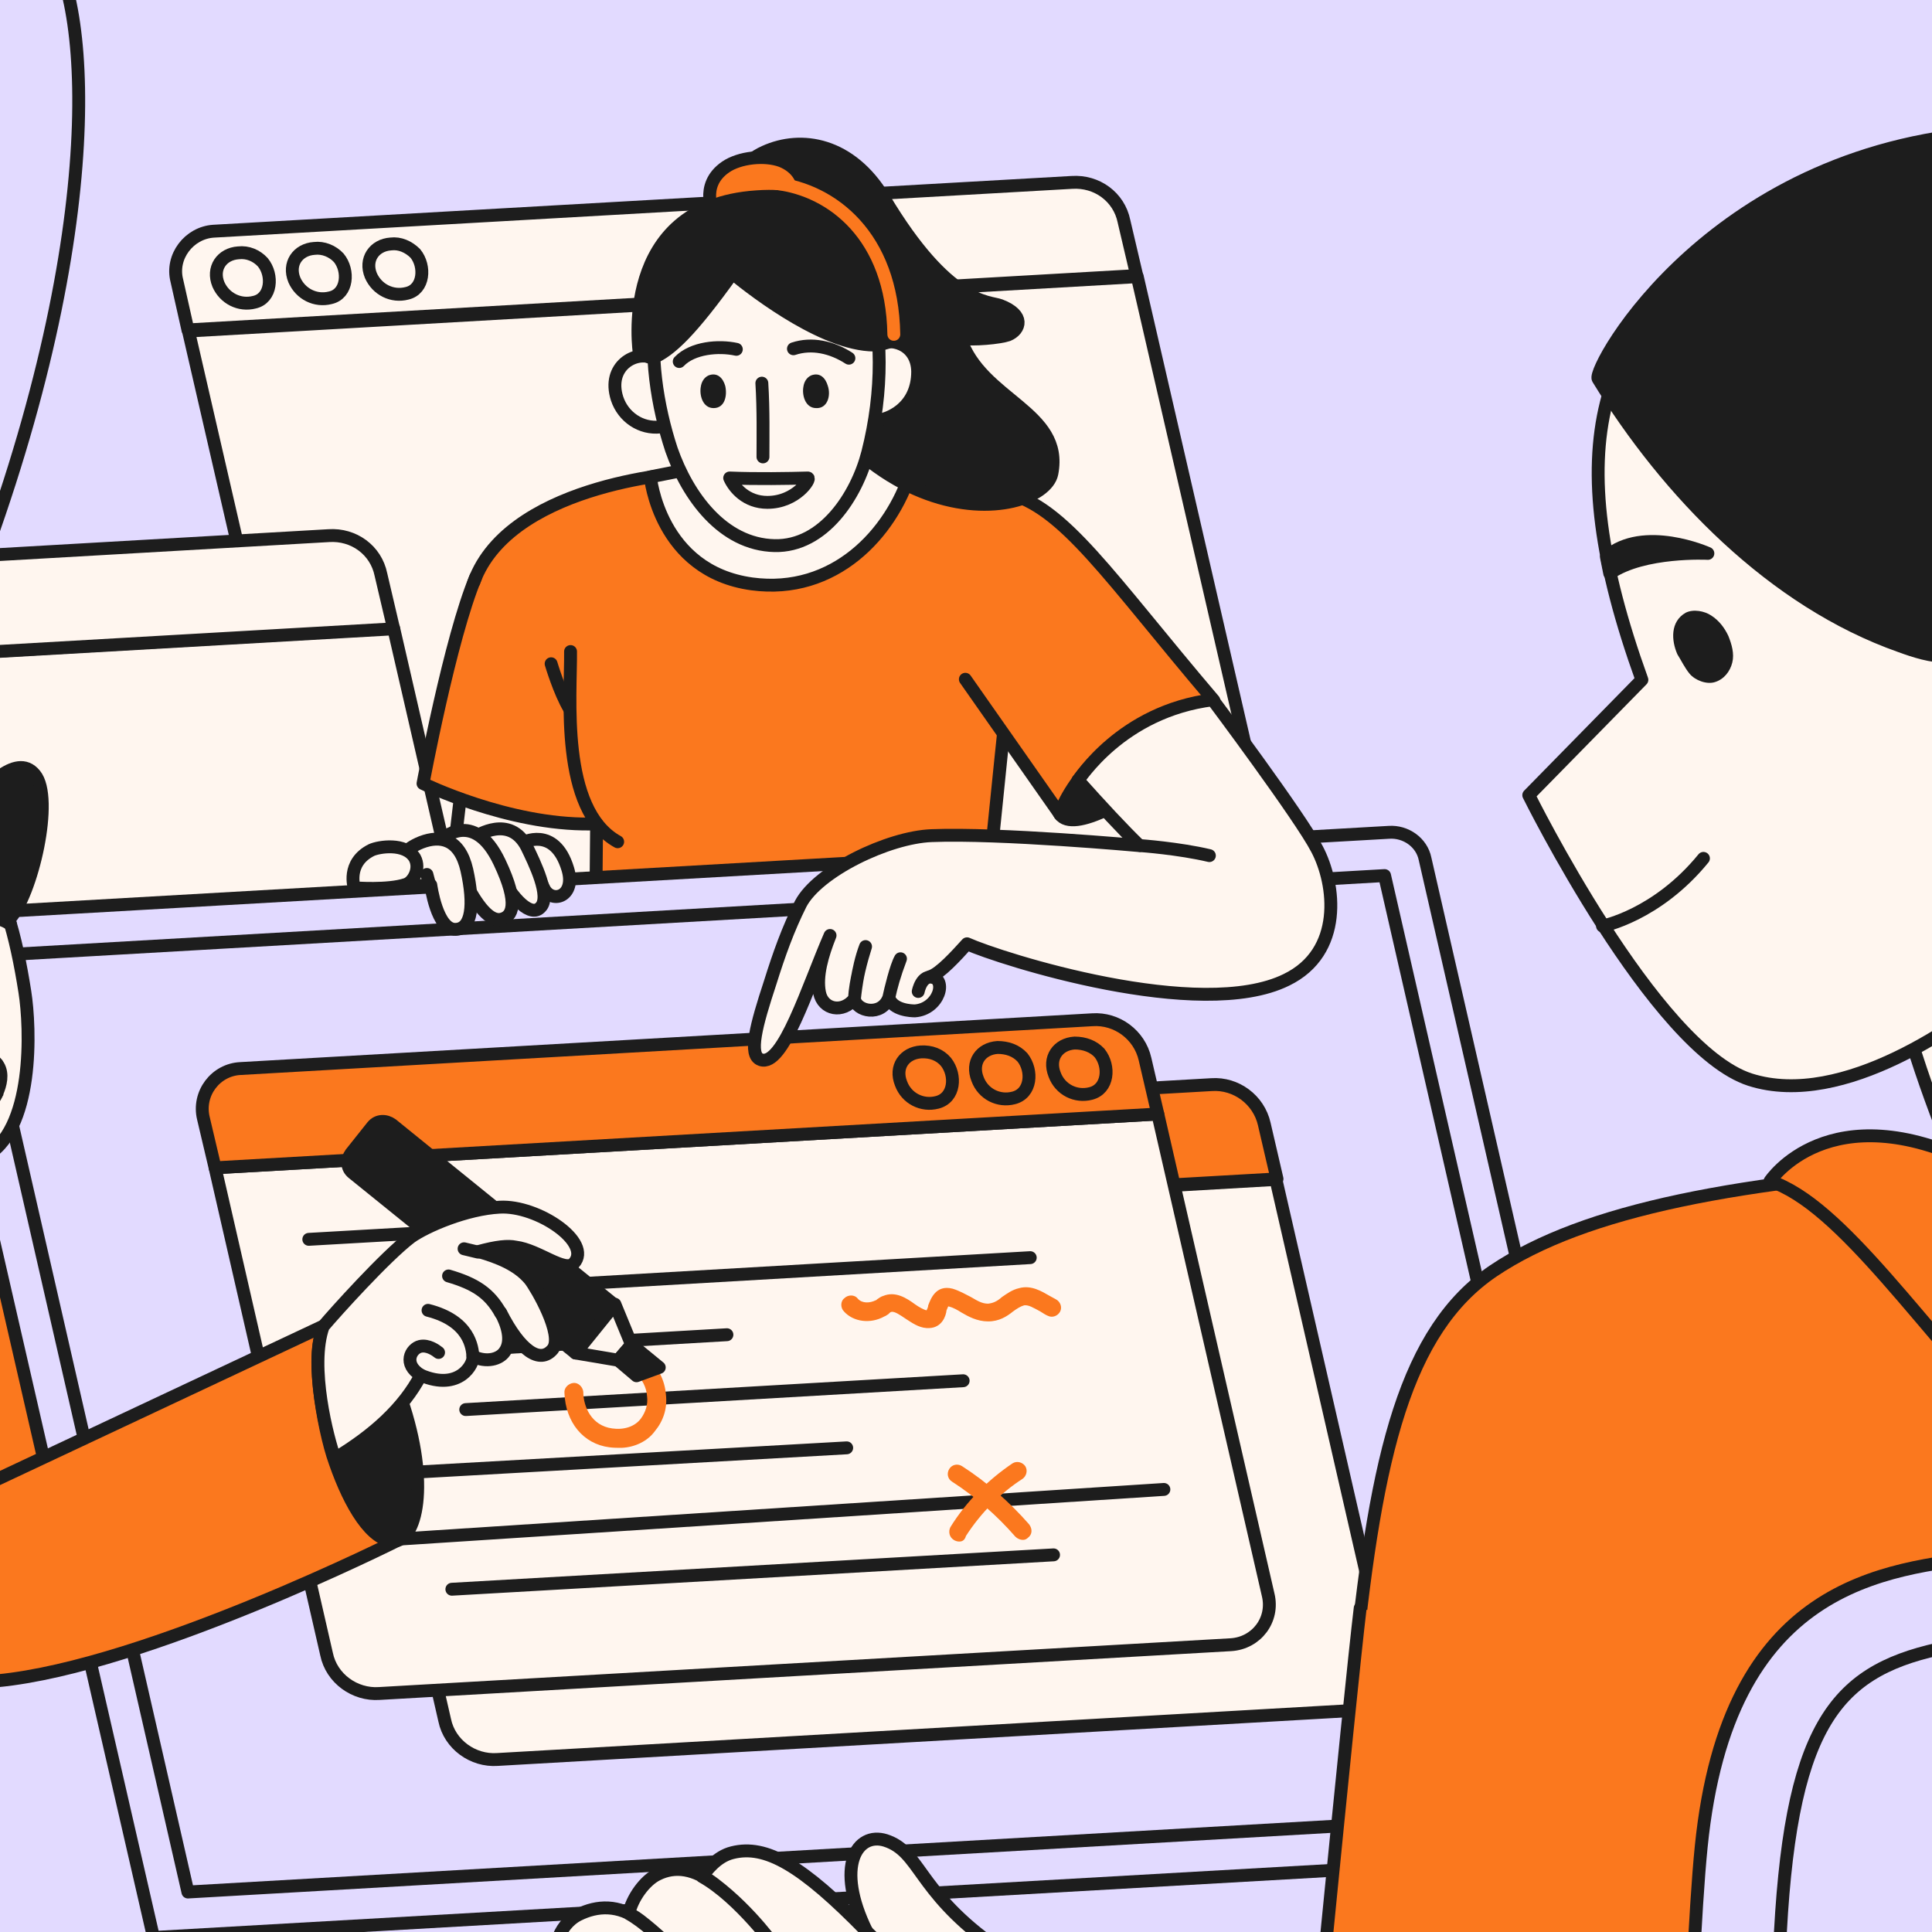 <svg width="150" height="150" viewBox="0 0 150 150" fill="none" xmlns="http://www.w3.org/2000/svg">
<rect x="0" y="0" width="150" height="150" fill="#808080" stroke="none"/>
<g clip-path="url(#clip0_1_6095)">
<rect width="150" height="150" fill="white"/>
<mask id="mask0_1_6095" style="mask-type:alpha" maskUnits="userSpaceOnUse" x="-81" y="-85" width="368" height="381">
<path d="M286 -83.871H-79.957V295H286V-83.871Z" fill="#F7F4FF" stroke="#1D1D1D" stroke-miterlimit="10" stroke-linecap="round" stroke-linejoin="round"/>
</mask>
<g mask="url(#mask0_1_6095)">
<path d="M286 -83.871H-79.957V295H286V-83.871Z" fill="#F7F4FF" stroke="#1D1D1D" stroke-miterlimit="10" stroke-linecap="round" stroke-linejoin="round"/>
<path d="M285.957 -84H-80V294.871H285.957V-84Z" fill="#E2DAFF"/>
<path d="M118.952 119.126L-79.957 129.718V196.709L272.051 165.581L118.952 119.126Z" fill="#E2DAFF" stroke="#1D1D1D" stroke-miterlimit="10" stroke-linecap="round" stroke-linejoin="round"/>
<path d="M-29.971 46.108C-27.345 38.659 -7.927 -13.349 2.965 -5.083C6.883 -2.112 8.648 15.626 -0.91 42.319C-9.004 65.008 -33.544 116.5 -41.165 113.357C-48.785 110.214 -35.654 62.124 -29.971 46.108Z" fill="#E2DAFF" stroke="#1D1D1D" stroke-miterlimit="10" stroke-linecap="round" stroke-linejoin="round"/>
<path d="M14.633 25.701L30.994 96.782C31.381 98.676 33.103 99.925 35.041 99.796L101.731 95.964C103.668 95.835 105.046 94.027 104.572 92.132L88.298 21.481L14.633 25.701Z" fill="#FFF6EF" stroke="#1D1D1D" stroke-miterlimit="10" stroke-linecap="round" stroke-linejoin="round"/>
<path d="M13.729 21.783L14.59 25.614L88.255 21.395L87.265 17.176C86.877 15.282 85.155 14.033 83.218 14.162L16.57 17.951C14.676 18.08 13.255 19.931 13.729 21.783Z" fill="#FFF6EF" stroke="#1D1D1D" stroke-miterlimit="10" stroke-linecap="round" stroke-linejoin="round"/>
<path d="M32.242 19.673C33.06 20.663 32.931 22.472 31.596 22.773C30.433 23.075 29.271 22.472 28.797 21.395C28.281 20.147 29.056 19.027 30.347 18.941C31.036 18.855 31.725 19.157 32.242 19.673Z" stroke="#1D1D1D" stroke-miterlimit="10" stroke-linecap="round" stroke-linejoin="round"/>
<path d="M26.301 20.017C27.119 21.008 26.99 22.816 25.655 23.117C24.492 23.419 23.33 22.816 22.856 21.74C22.34 20.491 23.115 19.372 24.406 19.286C25.095 19.2 25.827 19.501 26.301 20.017Z" stroke="#1D1D1D" stroke-miterlimit="10" stroke-linecap="round" stroke-linejoin="round"/>
<path d="M20.402 20.362C21.22 21.352 21.091 23.161 19.756 23.462C18.594 23.764 17.431 23.161 16.958 22.084C16.441 20.836 17.216 19.716 18.508 19.63C19.24 19.544 19.928 19.846 20.402 20.362Z" stroke="#1D1D1D" stroke-miterlimit="10" stroke-linecap="round" stroke-linejoin="round"/>
<path d="M-43.102 53.04L-26.742 124.121C-26.354 126.015 -24.632 127.264 -22.695 127.135L43.996 123.303C45.933 123.174 47.311 121.366 46.837 119.471L30.563 48.777L-43.102 53.04Z" fill="#FFF6EF" stroke="#1D1D1D" stroke-miterlimit="10" stroke-linecap="round" stroke-linejoin="round"/>
<path d="M-44.006 49.208L-43.102 53.04L30.563 48.821L29.573 44.601C29.185 42.707 27.463 41.458 25.526 41.587L-41.164 45.419C-43.059 45.505 -44.394 47.314 -44.006 49.208Z" fill="#FFF6EF" stroke="#1D1D1D" stroke-miterlimit="10" stroke-linecap="round" stroke-linejoin="round"/>
<path d="M-32.511 100.313C-30.401 95.62 -21.532 91.099 -15.547 88.516C-6.377 84.555 2.062 82.316 2.062 82.316L10.931 125.284L-20.886 127.092L-23.039 118.438C-22.996 118.438 -36.601 109.311 -32.511 100.313Z" fill="#FB781E" stroke="#1D1D1D" stroke-miterlimit="10" stroke-linecap="round" stroke-linejoin="round"/>
<path d="M53.51 36.679C53.51 36.679 40.077 37.368 36.934 44.816C35.729 47.658 36.977 51.834 38.872 54.633C42.66 60.316 41.842 69.012 41.842 69.012L76.888 66.989C76.888 66.989 78.137 54.245 79.859 38.918C77.448 38.057 65.909 35.947 53.51 36.679Z" fill="#FB781E" stroke="#1D1D1D" stroke-miterlimit="10" stroke-linecap="round" stroke-linejoin="round"/>
<path d="M87.78 56.915C84.809 58.895 81.968 62.856 82.269 63.2C83.345 64.793 88.081 61.737 89.33 60.832C91.138 59.498 94.841 55.709 94.238 54.547C93.894 54.03 90.277 55.236 87.78 56.915Z" fill="#1D1D1D" stroke="#1D1D1D" stroke-miterlimit="10" stroke-linecap="round" stroke-linejoin="round"/>
<path d="M74.95 52.738L82.312 63.243C82.269 62.598 85.455 55.795 94.238 54.374C86.101 44.816 82.571 39.263 78.093 38.272L70.344 36.593" fill="#FB781E"/>
<path d="M74.95 52.738L82.312 63.243C82.269 62.598 85.455 55.795 94.238 54.374C86.101 44.816 82.571 39.263 78.093 38.272L70.344 36.593" stroke="#1D1D1D" stroke-miterlimit="10" stroke-linecap="round" stroke-linejoin="round"/>
<path d="M50.496 37.024C50.496 37.024 51.185 44.343 58.375 45.333C64.79 46.194 69.182 41.415 70.689 36.679C66.986 35.689 62.121 34.656 62.121 34.656C55.146 36.12 50.496 37.024 50.496 37.024Z" fill="#FFF6EF" stroke="#1D1D1D" stroke-miterlimit="10" stroke-linecap="round" stroke-linejoin="round"/>
<path d="M36.417 56.096L34.825 69.701L46.277 68.625L46.32 63.932L36.417 56.096Z" fill="#FFF6EF" stroke="#1D1D1D" stroke-miterlimit="10" stroke-linecap="round" stroke-linejoin="round"/>
<path d="M45.846 63.975C39.431 64.061 32.844 60.832 32.844 60.832C32.844 60.832 34.954 49.509 36.934 44.816" fill="#FB781E"/>
<path d="M45.846 63.975C39.431 64.061 32.844 60.832 32.844 60.832C32.844 60.832 34.954 49.509 36.934 44.816" stroke="#1D1D1D" stroke-miterlimit="10" stroke-linecap="round" stroke-linejoin="round"/>
<path d="M44.297 50.585C44.34 53.944 43.436 62.856 47.956 65.353" stroke="#1D1D1D" stroke-miterlimit="10" stroke-linecap="round" stroke-linejoin="round"/>
<path d="M42.789 51.533C42.789 51.533 43.435 53.728 44.21 55.02" stroke="#1D1D1D" stroke-miterlimit="10" stroke-linecap="round" stroke-linejoin="round"/>
<path d="M57.298 19.113C56.652 17.004 56.006 13.301 59.365 11.794C62.206 10.503 66.038 11.105 68.621 15.368C73.615 23.72 76.758 23.376 77.662 23.72C79.6 24.452 79.212 25.614 78.265 26.002C77.662 26.217 75.553 26.432 74.563 26.26C76.156 31.082 82.614 31.943 81.666 36.765C80.935 40.382 64.789 43.223 57.298 19.113Z" fill="#1D1D1D" stroke="#1D1D1D" stroke-miterlimit="10" stroke-linecap="round" stroke-linejoin="round"/>
<path d="M62.379 15.023C62.12 16.788 60.14 16.788 58.934 16.659C57.772 16.573 55.189 17.434 55.102 15.367C55.059 14.636 55.275 13.688 56.351 12.957C57.427 12.225 59.365 12.009 60.656 12.483C61.948 12.999 62.465 14.033 62.379 15.023Z" fill="#FB781E" stroke="#1D1D1D" stroke-miterlimit="10" stroke-linecap="round" stroke-linejoin="round"/>
<path d="M68.148 26.777C69.009 26.174 71.205 26.605 71.248 28.843C71.248 31.685 68.966 32.632 67.847 32.675" fill="#FFF6EF"/>
<path d="M68.148 26.777C69.009 26.174 71.205 26.605 71.248 28.843C71.248 31.685 68.966 32.632 67.847 32.675" stroke="#1D1D1D" stroke-miterlimit="10" stroke-linecap="round" stroke-linejoin="round"/>
<path d="M50.711 27.81C49.377 27.164 47.095 28.413 47.913 30.953C48.386 32.374 49.764 33.321 51.271 33.149" fill="#FFF6EF"/>
<path d="M50.711 27.81C49.377 27.164 47.095 28.413 47.913 30.953C48.386 32.374 49.764 33.321 51.271 33.149" stroke="#1D1D1D" stroke-miterlimit="10" stroke-linecap="round" stroke-linejoin="round"/>
<path d="M67.373 35.129C68.579 30.393 68.536 25.528 67.373 22.127C66.038 18.209 62.465 16.143 58.117 16.659C49.334 17.908 49.936 28.241 52.132 34.914C53.381 38.487 56.093 42.276 60.14 42.362C63.929 42.448 66.512 38.487 67.373 35.129Z" fill="#FFF6EF" stroke="#1D1D1D" stroke-miterlimit="10" stroke-linecap="round" stroke-linejoin="round"/>
<path d="M68.234 26.777C64.317 27.035 58.719 22.73 56.868 21.223C53.682 25.657 52.046 27.25 50.625 27.81L49.635 27.423C49.635 27.423 47.87 16.013 58.719 15.281C69.397 14.463 69.139 26.518 69.139 26.518L68.234 26.777Z" fill="#1D1D1D" stroke="#1D1D1D" stroke-miterlimit="10" stroke-linecap="round" stroke-linejoin="round"/>
<path d="M56.308 29.963C56.136 29.36 55.705 28.887 55.016 29.145C54.629 29.317 54.457 29.705 54.414 30.006C54.285 30.652 54.543 31.685 55.404 31.685C56.265 31.685 56.48 30.738 56.308 29.963Z" fill="#1D1D1D"/>
<path d="M64.273 29.963C64.101 29.36 63.67 28.887 62.981 29.145C62.594 29.317 62.422 29.705 62.379 30.006C62.25 30.652 62.508 31.685 63.369 31.685C64.23 31.728 64.531 30.738 64.273 29.963Z" fill="#1D1D1D"/>
<path d="M59.15 29.748C59.279 31.814 59.236 33.967 59.236 35.474" stroke="#1D1D1D" stroke-miterlimit="10" stroke-linecap="round" stroke-linejoin="round"/>
<path d="M59.58 39.004C61.819 39.004 62.981 37.153 62.723 37.11C61.259 37.153 58.676 37.196 56.652 37.11C56.997 37.885 57.944 39.004 59.58 39.004Z" fill="#FFF6EF" stroke="#1D1D1D" stroke-miterlimit="10" stroke-linecap="round" stroke-linejoin="round"/>
<path d="M61.603 27.078C63.024 26.605 64.574 26.949 65.909 27.81" stroke="#1D1D1D" stroke-miterlimit="10" stroke-linecap="round" stroke-linejoin="round"/>
<path d="M57.169 27.121C55.792 26.82 53.768 26.992 52.735 28.069" stroke="#1D1D1D" stroke-miterlimit="10" stroke-linecap="round" stroke-linejoin="round"/>
<path d="M60.312 14.248C64.574 14.765 69.267 18.295 69.396 25.959" stroke="#FB781E" stroke-miterlimit="10" stroke-linecap="round" stroke-linejoin="round"/>
<path d="M168.162 158.176L168.334 160.975C168.42 162.826 167.085 164.419 165.234 164.548L43.822 172.169C43.306 172.212 42.703 172.082 42.186 171.867L14.546 156.798C13.512 156.325 12.738 155.335 12.608 154.215L12.006 150.383L128.38 143.753L168.162 158.176Z" fill="#E2DAFF" stroke="#1D1D1D" stroke-miterlimit="10" stroke-linecap="round" stroke-linejoin="round"/>
<path d="M11.92 150.426L128.294 143.796L110.642 66.687C110.384 65.396 109.135 64.535 107.844 64.621L-3.063 70.95C-4.699 71.036 -5.948 72.629 -5.56 74.265L11.92 150.426Z" fill="#E2DAFF" stroke="#1D1D1D" stroke-miterlimit="10" stroke-linecap="round" stroke-linejoin="round"/>
<path d="M124.118 140.61L107.499 67.979L-2.029 74.265L14.589 146.896L124.118 140.61Z" fill="#E2DAFF" stroke="#1D1D1D" stroke-miterlimit="10" stroke-linecap="round" stroke-linejoin="round"/>
<path d="M167.904 158.521L43.694 166.529C43.177 166.572 42.574 166.442 42.057 166.227L11.963 150.427" stroke="#1D1D1D" stroke-miterlimit="10" stroke-linecap="round" stroke-linejoin="round"/>
<path d="M25.87 95.791L34.524 133.549C34.911 135.444 36.719 136.735 38.614 136.606L104.744 132.818C106.725 132.688 108.103 130.88 107.629 128.943L99.061 91.572L25.87 95.791Z" fill="#FFF6EF" stroke="#1D1D1D" stroke-miterlimit="10" stroke-linecap="round" stroke-linejoin="round"/>
<path d="M25.052 91.874L25.956 95.705L99.147 91.529L98.157 87.267C97.726 85.373 95.961 84.081 94.067 84.21L27.936 87.999C25.999 88.128 24.578 89.979 25.052 91.874Z" fill="#FB781E" stroke="#1D1D1D" stroke-miterlimit="10" stroke-linecap="round" stroke-linejoin="round"/>
<path d="M16.7 90.668L25.354 128.426C25.741 130.32 27.549 131.612 29.444 131.483L95.574 127.694C97.555 127.565 98.932 125.757 98.459 123.819L89.891 86.492L16.7 90.668Z" fill="#FFF6EF" stroke="#1D1D1D" stroke-miterlimit="10" stroke-linecap="round" stroke-linejoin="round"/>
<path d="M15.795 86.836L16.699 90.668L89.891 86.492L88.9 82.23C88.47 80.335 86.705 79.043 84.81 79.173L18.68 82.961C16.742 83.047 15.322 84.899 15.795 86.836Z" fill="#FB781E" stroke="#1D1D1D" stroke-miterlimit="10" stroke-linecap="round" stroke-linejoin="round"/>
<path d="M85.37 81.756C86.188 82.789 86.058 84.554 84.681 84.899C83.518 85.2 82.313 84.597 81.882 83.435C81.366 82.143 82.141 81.067 83.432 80.981C84.207 80.981 84.896 81.239 85.37 81.756Z" stroke="#1D1D1D" stroke-miterlimit="10" stroke-linecap="round" stroke-linejoin="round"/>
<path d="M79.385 82.1C80.203 83.133 80.074 84.899 78.696 85.243C77.534 85.544 76.329 84.942 75.898 83.779C75.381 82.488 76.156 81.411 77.448 81.325C78.18 81.325 78.869 81.54 79.385 82.1Z" stroke="#1D1D1D" stroke-miterlimit="10" stroke-linecap="round" stroke-linejoin="round"/>
<path d="M73.444 82.445C74.262 83.478 74.133 85.243 72.755 85.588C71.593 85.889 70.387 85.286 69.957 84.124C69.44 82.832 70.215 81.756 71.506 81.67C72.281 81.627 72.97 81.885 73.444 82.445Z" stroke="#1D1D1D" stroke-miterlimit="10" stroke-linecap="round" stroke-linejoin="round"/>
<path d="M23.975 96.222L38.269 95.404" stroke="#1D1D1D" stroke-miterlimit="10" stroke-linecap="round" stroke-linejoin="round"/>
<path d="M29.443 100.57L79.988 97.643" stroke="#1D1D1D" stroke-miterlimit="10" stroke-linecap="round" stroke-linejoin="round"/>
<path d="M30.52 105.134L56.438 103.627" stroke="#1D1D1D" stroke-miterlimit="10" stroke-linecap="round" stroke-linejoin="round"/>
<path d="M36.16 109.439L74.779 107.2" stroke="#1D1D1D" stroke-miterlimit="10" stroke-linecap="round" stroke-linejoin="round"/>
<path d="M32.887 114.261L65.737 112.41" stroke="#1D1D1D" stroke-miterlimit="10" stroke-linecap="round" stroke-linejoin="round"/>
<path d="M29.357 119.6L90.364 115.639" stroke="#1D1D1D" stroke-miterlimit="10" stroke-linecap="round" stroke-linejoin="round"/>
<path d="M35.083 123.388L81.797 120.719" stroke="#1D1D1D" stroke-miterlimit="10" stroke-linecap="round" stroke-linejoin="round"/>
<path d="M48.258 112.41C47.956 112.41 47.612 112.41 47.311 112.367C45.287 112.108 43.909 110.429 43.823 108.148C43.78 107.76 44.125 107.416 44.512 107.373C44.9 107.33 45.244 107.674 45.287 108.061C45.287 109.224 45.933 110.688 47.526 110.903C48.43 111.032 49.291 110.774 49.765 110.128C50.109 109.654 50.324 109.052 50.238 108.406C50.195 107.717 49.851 107.071 49.377 106.641C49.076 106.382 49.033 105.909 49.291 105.607C49.506 105.306 49.98 105.22 50.324 105.521C51.099 106.167 51.616 107.157 51.702 108.277C51.831 109.353 51.487 110.343 50.841 111.118C50.281 111.893 49.291 112.367 48.258 112.41Z" fill="#FB781E"/>
<path d="M74.477 119.686C74.348 119.686 74.176 119.643 74.047 119.557C73.702 119.342 73.616 118.911 73.788 118.567C75.037 116.543 76.759 114.864 78.61 113.615C78.955 113.4 79.385 113.529 79.6 113.831C79.816 114.175 79.687 114.606 79.385 114.821C77.706 115.897 76.156 117.447 74.994 119.255C74.908 119.557 74.735 119.686 74.477 119.686Z" fill="#FB781E"/>
<path d="M79.428 119.557C79.213 119.557 78.997 119.471 78.825 119.299C77.404 117.663 75.725 116.199 73.917 115.036C73.573 114.821 73.487 114.39 73.702 114.046C73.917 113.702 74.348 113.615 74.692 113.831C76.629 115.079 78.395 116.629 79.902 118.351C80.16 118.696 80.16 119.126 79.816 119.385C79.729 119.471 79.6 119.557 79.428 119.557Z" fill="#FB781E"/>
<path d="M72.153 103.111C72.11 103.111 72.024 103.111 71.938 103.111C71.292 103.068 70.775 102.68 70.302 102.379C69.914 102.12 69.441 101.776 69.182 101.862C69.139 101.862 69.053 101.948 68.967 102.034C68.881 102.077 68.795 102.163 68.665 102.206C67.589 102.809 66.254 102.637 65.523 101.819C65.264 101.561 65.221 101.044 65.566 100.786C65.824 100.527 66.341 100.484 66.599 100.829C66.943 101.216 67.546 101.173 67.977 100.958C68.02 100.958 68.063 100.915 68.106 100.872C68.235 100.786 68.407 100.657 68.579 100.613C69.527 100.226 70.388 100.786 71.034 101.259C71.335 101.475 71.722 101.69 71.938 101.733C71.981 101.647 72.067 101.475 72.067 101.345C72.239 100.915 72.626 99.709 73.961 100.054C74.521 100.226 74.951 100.484 75.382 100.7C75.899 101.001 76.243 101.216 76.717 101.216C77.104 101.173 77.406 101.044 77.793 100.7C78.18 100.441 78.568 100.14 79.128 100.011C80.075 99.752 80.893 100.269 81.496 100.613C81.668 100.7 81.797 100.786 81.969 100.872C82.314 101.044 82.486 101.475 82.314 101.819C82.141 102.163 81.711 102.336 81.366 102.163C81.151 102.077 80.979 101.948 80.764 101.819C80.204 101.518 79.859 101.302 79.515 101.345C79.214 101.432 78.955 101.604 78.654 101.819C78.18 102.206 77.578 102.594 76.717 102.594C75.856 102.594 75.167 102.206 74.65 101.905C74.306 101.69 74.004 101.518 73.66 101.432C73.66 101.432 73.66 101.432 73.617 101.432C73.574 101.518 73.531 101.647 73.488 101.733C73.445 102.163 73.143 103.068 72.153 103.111Z" fill="#FB781E"/>
<path d="M-14.687 84.124C-17.184 79.431 -19.853 74.782 -19.38 70.175C-18.992 66.214 -15.849 62.038 -11.587 62.038C-2.029 62.081 0.554 68.237 1.932 77.02C2.362 79.733 2.707 87.913 -1.297 89.85C-6.421 92.434 -13.223 86.923 -14.687 84.124Z" fill="#FFF6EF" stroke="#1D1D1D" stroke-miterlimit="10" stroke-linecap="round" stroke-linejoin="round"/>
<path d="M-1.599 86.191C-0.996 85.976 -0.566 85.545 -0.264 84.942C-0.221 84.899 -0.221 84.899 -0.221 84.813C0.037 84.21 0.252 83.392 -0.135 82.747C-0.566 81.886 -1.642 82.531 -2.159 83.005C-2.761 83.565 -3.709 84.555 -3.536 85.459C-3.407 86.191 -2.718 86.406 -2.029 86.234C-1.814 86.277 -1.685 86.277 -1.599 86.191Z" fill="white" stroke="#1D1D1D" stroke-miterlimit="10" stroke-linecap="round" stroke-linejoin="round"/>
<path d="M0.812 71.767C-0.222 71.035 -1.944 70.993 -3.408 72.026" stroke="#1D1D1D" stroke-miterlimit="10" stroke-linecap="round" stroke-linejoin="round"/>
<path d="M-5 65.439C-2.072 63.846 0.081 69.831 0.683 71.424C2.492 69.486 4.214 61.952 2.707 60.144C1.243 58.335 -1.34 61.435 -2.632 62.727C-1.943 61.65 -0.522 56.484 -3.019 55.795C-5.559 55.106 -8.961 59.67 -10.554 61.909C-10.252 60.445 -10.295 57.087 -11.974 56.828C-14.084 56.527 -16.021 62.038 -16.71 64.277C-16.452 63.416 -17.528 60.789 -18.605 60.962C-21.317 61.521 -23.556 70.821 -20.628 77.494C-16.926 75.901 -15.72 80.723 -15.246 79.69C-15.246 78.614 -19.38 66.429 -12.06 67.42C-7.066 68.065 -6.076 65.999 -5 65.439Z" fill="#1D1D1D" stroke="#1D1D1D" stroke-miterlimit="10" stroke-linecap="round" stroke-linejoin="round"/>
<path d="M40.551 65.439C40.551 65.439 43.048 64.061 44.081 67.463C44.727 69.572 42.919 70.175 42.273 69.055C41.67 67.893 40.551 65.439 40.551 65.439Z" fill="#FFF6EF" stroke="#1D1D1D" stroke-miterlimit="10" stroke-linecap="round" stroke-linejoin="round"/>
<path d="M36.934 64.922C37.02 64.922 39.561 63.2 40.895 65.74C41.498 66.989 42.79 69.615 41.972 70.433C41.24 71.251 39.819 69.874 38.7 67.678C37.58 65.482 36.934 64.922 36.934 64.922Z" fill="#FFF6EF" stroke="#1D1D1D" stroke-miterlimit="10" stroke-linecap="round" stroke-linejoin="round"/>
<path d="M34.222 65.224C34.222 65.224 36.762 62.684 38.786 66.946C40.336 70.218 39.776 71.208 38.872 71.38C38.054 71.51 37.106 70.519 35.901 68.065C35.384 66.86 34.394 65.999 34.222 65.224Z" fill="#FFF6EF" stroke="#1D1D1D" stroke-miterlimit="10" stroke-linecap="round" stroke-linejoin="round"/>
<path d="M32.715 65.396C34.179 64.837 35.686 65.095 36.246 67.549C36.848 70.261 36.633 72.113 35.385 72.156C33.921 72.242 33.447 68.711 33.447 68.711L30.562 68.883C30.476 68.927 30.003 66.472 32.715 65.396Z" fill="#FFF6EF" stroke="#1D1D1D" stroke-miterlimit="10" stroke-linecap="round" stroke-linejoin="round"/>
<path d="M28.84 65.999C29.4 65.74 31.466 65.396 32.198 66.602C32.672 67.463 32.069 68.496 31.509 68.668C30.132 69.142 27.505 68.927 27.505 68.927C27.505 68.927 26.86 66.989 28.84 65.999Z" fill="#FFF6EF" stroke="#1D1D1D" stroke-miterlimit="10" stroke-linecap="round" stroke-linejoin="round"/>
<path d="M33.145 67.893L33.361 68.711" stroke="#1D1D1D" stroke-miterlimit="10" stroke-linecap="round" stroke-linejoin="round"/>
<path d="M-33.201 102.078C-33.588 104.489 -33.932 109.913 -26.7 116.888C-18.347 125.025 -7.799 131.225 -0.178 130.493C11.403 129.374 30.95 119.557 30.95 119.557C30.95 119.557 24.621 115.683 25.137 102.939L-1.987 115.683L-21.016 102.766" fill="#FB781E"/>
<path d="M-33.201 102.078C-33.588 104.489 -33.932 109.913 -26.7 116.888C-18.347 125.025 -7.799 131.225 -0.178 130.493C11.403 129.374 30.95 119.557 30.95 119.557C30.95 119.557 24.621 115.683 25.137 102.939L-1.987 115.683L-21.016 102.766" stroke="#1D1D1D" stroke-miterlimit="10" stroke-linecap="round" stroke-linejoin="round"/>
<path d="M25.74 102.68C28.108 101.992 30.303 105.952 31.38 109.311C33.403 115.726 32.198 119.945 30.347 119.643C28.538 119.342 26.902 116.285 25.826 112.97C24.879 109.913 23.846 103.197 25.74 102.68Z" fill="#1D1D1D" stroke="#1D1D1D" stroke-miterlimit="10" stroke-linecap="round" stroke-linejoin="round"/>
<path d="M44.684 105.048L47.698 101.303L30.433 87.31C29.96 86.966 29.314 86.966 28.926 87.439L27.247 89.549C26.903 90.023 26.903 90.668 27.376 91.056L44.684 105.048Z" fill="#1D1D1D" stroke="#1D1D1D" stroke-miterlimit="10" stroke-linecap="round" stroke-linejoin="round"/>
<path d="M47.999 105.608L49.033 104.402L47.741 101.26L44.684 105.048L47.999 105.608Z" fill="#FFF6EF" stroke="#1D1D1D" stroke-miterlimit="10" stroke-linecap="round" stroke-linejoin="round"/>
<path d="M49.42 106.814L51.185 106.168L49.032 104.403L47.999 105.608L49.42 106.814Z" fill="#1D1D1D" stroke="#1D1D1D" stroke-miterlimit="10" stroke-linecap="round" stroke-linejoin="round"/>
<path d="M25.095 102.982C26.042 101.862 29.917 97.557 31.897 96.05C33.103 95.189 36.246 93.855 38.786 93.725C41.757 93.553 46.019 96.481 44.555 98.074C43.866 98.849 41.8 97.04 40.035 96.825C39.432 96.696 38.571 96.782 37.15 97.17C38.657 97.6 40.207 98.203 41.154 99.365C41.628 99.968 43.78 103.628 42.919 104.747C41.929 105.952 40.379 104.876 38.872 101.905C39.346 102.767 39.819 104.101 39.173 104.962C38.786 105.522 37.796 105.823 36.719 105.307C36.806 105.866 35.686 108.062 32.672 106.771C31.338 109.311 29.013 111.42 25.999 113.229C25.439 111.722 23.976 106.082 25.095 102.982Z" fill="#FFF6EF" stroke="#1D1D1D" stroke-miterlimit="10" stroke-linecap="round" stroke-linejoin="round"/>
<path d="M38.872 101.949C38.011 100.399 36.892 99.667 34.825 99.064" stroke="#1D1D1D" stroke-miterlimit="10" stroke-linecap="round" stroke-linejoin="round"/>
<path d="M36.719 105.35C36.676 104.618 36.461 102.551 33.232 101.733" stroke="#1D1D1D" stroke-miterlimit="10" stroke-linecap="round" stroke-linejoin="round"/>
<path d="M37.107 97.213L36.031 96.954" stroke="#1D1D1D" stroke-miterlimit="10" stroke-linecap="round" stroke-linejoin="round"/>
<path d="M34.05 105.005C33.835 104.833 33.232 104.402 32.63 104.532C31.898 104.704 31.252 105.909 32.673 106.77" stroke="#1D1D1D" stroke-miterlimit="10" stroke-linecap="round" stroke-linejoin="round"/>
<path d="M94.153 54.331C94.153 54.331 100.955 63.415 102.247 65.912C103.71 68.668 104.313 73.92 99.879 76.073C93.162 79.388 77.663 74.437 75.08 73.275C74.262 74.179 72.97 75.6 72.238 75.815C73.616 75.987 72.884 78.355 71.033 78.484C70.774 78.484 69.311 78.441 69.009 77.451C69.138 76.848 69.569 75.04 69.913 74.437C69.44 75.686 69.181 76.633 69.009 77.451C68.449 78.958 66.469 78.527 66.34 77.537C66.426 76.116 66.9 74.437 67.201 73.49C66.555 75.169 66.34 77.537 66.34 77.537C65.436 78.699 63.886 78.398 63.627 77.063C63.369 75.772 63.843 74.136 64.445 72.629C62.723 76.59 60.786 82.876 59.064 82.273C58.074 81.928 58.719 79.56 59.796 76.288C60.484 74.093 61.173 72.155 62.164 70.175C63.498 67.635 68.966 65.008 72.324 64.879C77.62 64.664 88.469 65.654 88.469 65.654C87.178 64.406 85.499 62.597 83.691 60.574C83.777 60.574 87.006 55.235 94.153 54.331Z" fill="#FFF6EF" stroke="#1D1D1D" stroke-miterlimit="10" stroke-linecap="round" stroke-linejoin="round"/>
<path d="M88.556 65.654C88.556 65.654 91.527 65.869 93.895 66.429" stroke="#1D1D1D" stroke-miterlimit="10" stroke-linecap="round" stroke-linejoin="round"/>
<path d="M71.291 76.977C71.291 76.977 71.55 75.6 72.497 75.901" stroke="#1D1D1D" stroke-miterlimit="10" stroke-linecap="round" stroke-linejoin="round"/>
<path d="M178.667 63.243C178.667 63.243 181.595 78.096 187.795 86.664C189.129 88.515 191.282 89.85 192.1 92.562C180.992 102.594 155.418 97.901 155.418 97.901C155.418 97.901 148.831 85.803 146.205 72.112C169.497 65.439 178.667 63.243 178.667 63.243Z" fill="#FFF6EF" stroke="#1D1D1D" stroke-miterlimit="10" stroke-linecap="round" stroke-linejoin="round"/>
<path d="M76.845 171.221C80.289 167.561 82.614 163.213 82.614 163.213C82.442 158.994 81.495 154.301 76.802 150.814C71.205 146.68 71.42 143.753 68.751 142.892C66.555 142.203 64.79 144.872 67.287 149.952C62.25 144.786 59.451 143.193 56.868 143.839C55.619 144.14 54.844 145.26 54.5 145.69C57.428 147.326 60.312 151.33 60.312 151.33C60.312 151.33 58.375 148.489 55.49 146.293C53.94 145.087 52.433 144.829 51.056 145.518C50.065 145.992 49.075 147.369 48.817 148.575C51.013 149.78 54.457 153.741 54.457 153.741C54.457 153.741 52.261 151.072 49.678 149.091C48.042 147.843 46.363 147.929 44.899 148.661C41.713 150.297 42.703 157.099 46.148 156.755C47.827 156.454 47.095 154.645 46.105 153.612C47.353 154.861 48.343 156.023 49.247 157.229" fill="#FFF6EF"/>
<path d="M76.845 171.221C80.289 167.561 82.614 163.213 82.614 163.213C82.442 158.994 81.495 154.301 76.802 150.814C71.205 146.68 71.42 143.753 68.751 142.892C66.555 142.203 64.79 144.872 67.287 149.952C62.25 144.786 59.451 143.193 56.868 143.839C55.619 144.14 54.844 145.26 54.5 145.69C57.428 147.326 60.312 151.33 60.312 151.33C60.312 151.33 58.375 148.489 55.49 146.293C53.94 145.087 52.433 144.829 51.056 145.518C50.065 145.992 49.075 147.369 48.817 148.575C51.013 149.78 54.457 153.741 54.457 153.741C54.457 153.741 52.261 151.072 49.678 149.091C48.042 147.843 46.363 147.929 44.899 148.661C41.713 150.297 42.703 157.099 46.148 156.755C47.827 156.454 47.095 154.645 46.105 153.612C47.353 154.861 48.343 156.023 49.247 157.229" stroke="#1D1D1D" stroke-miterlimit="10" stroke-linecap="round" stroke-linejoin="round"/>
<path d="M67.287 149.952C67.287 149.952 69.741 152.708 73.186 152.923" stroke="#1D1D1D" stroke-miterlimit="10" stroke-linecap="round" stroke-linejoin="round"/>
<path d="M102.161 160.07L105.218 128.943C106.854 112.927 109.136 103.283 115.938 98.676C123.042 93.897 135.097 91.615 153.223 90.496C153.653 90.453 183.274 109.956 190.68 89.635C194.124 89.764 197.353 90.022 200.367 90.41C216.555 92.347 223.917 94.586 230.332 106.555C239.158 122.14 245.484 176.711 237.908 193.925C230.332 211.14 213.198 206.008 213.198 206.008L210.976 225.022C195.983 234.184 147.644 237.121 122.784 217.202L125.183 173.102L102.161 160.07Z" fill="#FB781E"/>
<path d="M102.161 160.07L105.218 128.943C106.854 112.927 109.136 103.283 115.938 98.676C123.042 93.897 135.097 91.615 153.223 90.496C153.653 90.453 183.274 109.956 190.68 89.635C194.124 89.764 197.353 90.022 200.367 90.41C216.555 92.347 223.917 94.586 230.332 106.555C239.158 122.14 245.484 176.711 237.908 193.925C230.332 211.14 213.198 206.008 213.198 206.008L210.976 225.022C195.983 234.184 147.644 237.121 122.784 217.202L125.183 173.102L102.161 160.07Z" stroke="#1D1D1D" stroke-miterlimit="10" stroke-linecap="round" stroke-linejoin="round"/>
<path d="M140.091 134.324C140.091 134.324 137.74 173.102 130.533 192.188C126.615 202.564 117.964 210.029 104.787 208.549C84.924 207.53 64.876 189.993 64.876 189.993C64.876 189.993 59.796 174.278 71.205 165.323C76.716 160.759 82.399 161.749 82.399 161.749L101.171 168.939C101.171 168.939 104.787 131.612 105.605 124.853" fill="#FB781E"/>
<path d="M140.091 134.324C140.091 134.324 137.74 173.102 130.533 192.188C126.615 202.564 117.964 210.029 104.787 208.549C84.924 207.53 64.876 189.993 64.876 189.993C64.876 189.993 59.796 174.278 71.205 165.323C76.716 160.759 82.399 161.749 82.399 161.749L101.171 168.939C101.171 168.939 104.787 131.612 105.605 124.853" stroke="#1D1D1D" stroke-miterlimit="10" stroke-linecap="round" stroke-linejoin="round"/>
<path d="M187.106 86.75C187.106 86.75 192.229 80.507 200.108 87.869C207.772 94.973 208.546 121.796 189.646 125.326C162.35 130.449 148.573 95.361 137.422 91.701C137.422 91.701 141.985 84.769 153.352 90.367C164.718 95.963 174.319 107.459 189.646 104.101C195.846 102.723 199.634 95.834 195.63 89.764C192.1 85.286 187.106 86.75 187.106 86.75Z" fill="#FB781E" stroke="#1D1D1D" stroke-miterlimit="10" stroke-linecap="round" stroke-linejoin="round"/>
<path d="M176.17 63.501C176.17 63.501 184.91 32.804 170.142 19.802C163.813 14.205 148.831 9.899 135.699 17.95C123.859 25.14 120.975 34.741 127.476 52.781C118.693 61.736 118.693 61.736 118.693 61.736C118.693 61.736 128.423 81.411 135.871 83.822C143.147 86.147 152.404 79.302 155.375 76.891" fill="#FFF6EF"/>
<path d="M176.17 63.501C176.17 63.501 184.91 32.804 170.142 19.802C163.813 14.205 148.831 9.899 135.699 17.95C123.859 25.14 120.975 34.741 127.476 52.781C118.693 61.736 118.693 61.736 118.693 61.736C118.693 61.736 128.423 81.411 135.871 83.822C143.147 86.147 152.404 79.302 155.375 76.891" stroke="#1D1D1D" stroke-miterlimit="10" stroke-linecap="round" stroke-linejoin="round"/>
<path d="M209.623 46.71C212.507 51.791 206.652 55.967 203.122 55.278C209.192 59.842 211.302 65.998 207.814 70.949C204.112 76.202 196.319 76.245 193.305 72.758C195.157 76.073 197.309 86.879 183.36 88.558C178.107 89.204 172.855 85.76 171.09 80.636C169.109 81.842 163.598 83.004 161.316 79.517C157.312 73.317 167.086 72.155 166.741 58.55C166.612 53.814 170.487 48.045 167.258 43.826C165.32 41.328 160.326 38.53 157.226 40.855C155.074 42.448 153.739 46.151 153.481 48.648C153.179 52.006 149.649 50.929 147.539 50.154C137.637 46.667 129.457 38.186 124.075 29.403C123.601 28.628 133.03 11.191 155.504 10.201C161.919 9.899 172.553 10.803 183.145 25.011C189 32.847 192.358 36.248 197.051 39.348C202.605 43.051 207.341 42.706 209.623 46.71Z" fill="#1D1D1D" stroke="#1D1D1D" stroke-miterlimit="10" stroke-linecap="round" stroke-linejoin="round"/>
<path d="M124.419 71.897C124.419 71.897 128.638 71.079 132.255 66.644" stroke="#1D1D1D" stroke-miterlimit="10" stroke-linecap="round" stroke-linejoin="round"/>
<path d="M131.178 52.307C131.609 52.824 132.513 53.168 133.159 52.953C133.848 52.738 134.321 52.135 134.493 51.446C134.666 50.757 134.45 50.026 134.192 49.38C133.891 48.734 133.46 48.174 132.857 47.787C132.341 47.442 131.48 47.27 130.877 47.571C129.671 48.26 129.757 49.724 130.231 50.8C130.532 51.274 130.791 51.834 131.178 52.307Z" fill="#1D1D1D"/>
<path d="M124.72 43.223C127.605 40.726 132.599 42.965 132.599 42.965C132.599 42.965 127.605 42.706 124.979 44.515L124.72 43.223Z" fill="#1D1D1D" stroke="#1D1D1D" stroke-miterlimit="10" stroke-linecap="round" stroke-linejoin="round"/>
<path d="M251.515 138.113C250.912 146.767 242 232.96 241.612 236.361C241.052 240.968 238.168 268.049 223.271 273.215C205.791 279.286 145.99 293.149 114.173 288.284C82.356 283.419 69.871 273.818 66.168 270.201C62.207 266.37 62.164 257.845 63.972 255.692C78.223 264.088 105.648 275.712 114.302 269.125C129.974 257.156 130.103 162.869 132.083 143.366C134.15 122.872 146.248 121.839 154.342 120.849C161.231 119.988 216.856 113.529 236.36 113.745C254.313 113.874 252.16 128.555 251.515 138.113Z" fill="#E2DAFF" stroke="#1D1D1D" stroke-miterlimit="10" stroke-linecap="round" stroke-linejoin="round"/>
<path d="M251.385 124.207C250.094 121.236 245.917 118.825 238.168 118.997C228.437 119.212 155.246 126.962 150.467 128.038C142.373 129.847 138.886 134.152 138.154 151.589C137.293 171.996 134.623 223.833 130.662 243.207C128.079 255.735 125.668 277.779 105.304 276.573C95.66 276.013 77.62 270.33 62.81 260.213" stroke="#1D1D1D" stroke-miterlimit="10" stroke-linecap="round" stroke-linejoin="round"/>
</g>
<path d="M285.957 -84H-80V294.871H285.957V-84Z" stroke="#1D1D1D" stroke-miterlimit="10" stroke-linecap="round" stroke-linejoin="round"/>
</g>
<defs>
<clipPath id="clip0_1_6095">
<rect width="150" height="150" fill="white"/>
</clipPath>
</defs>
</svg>
